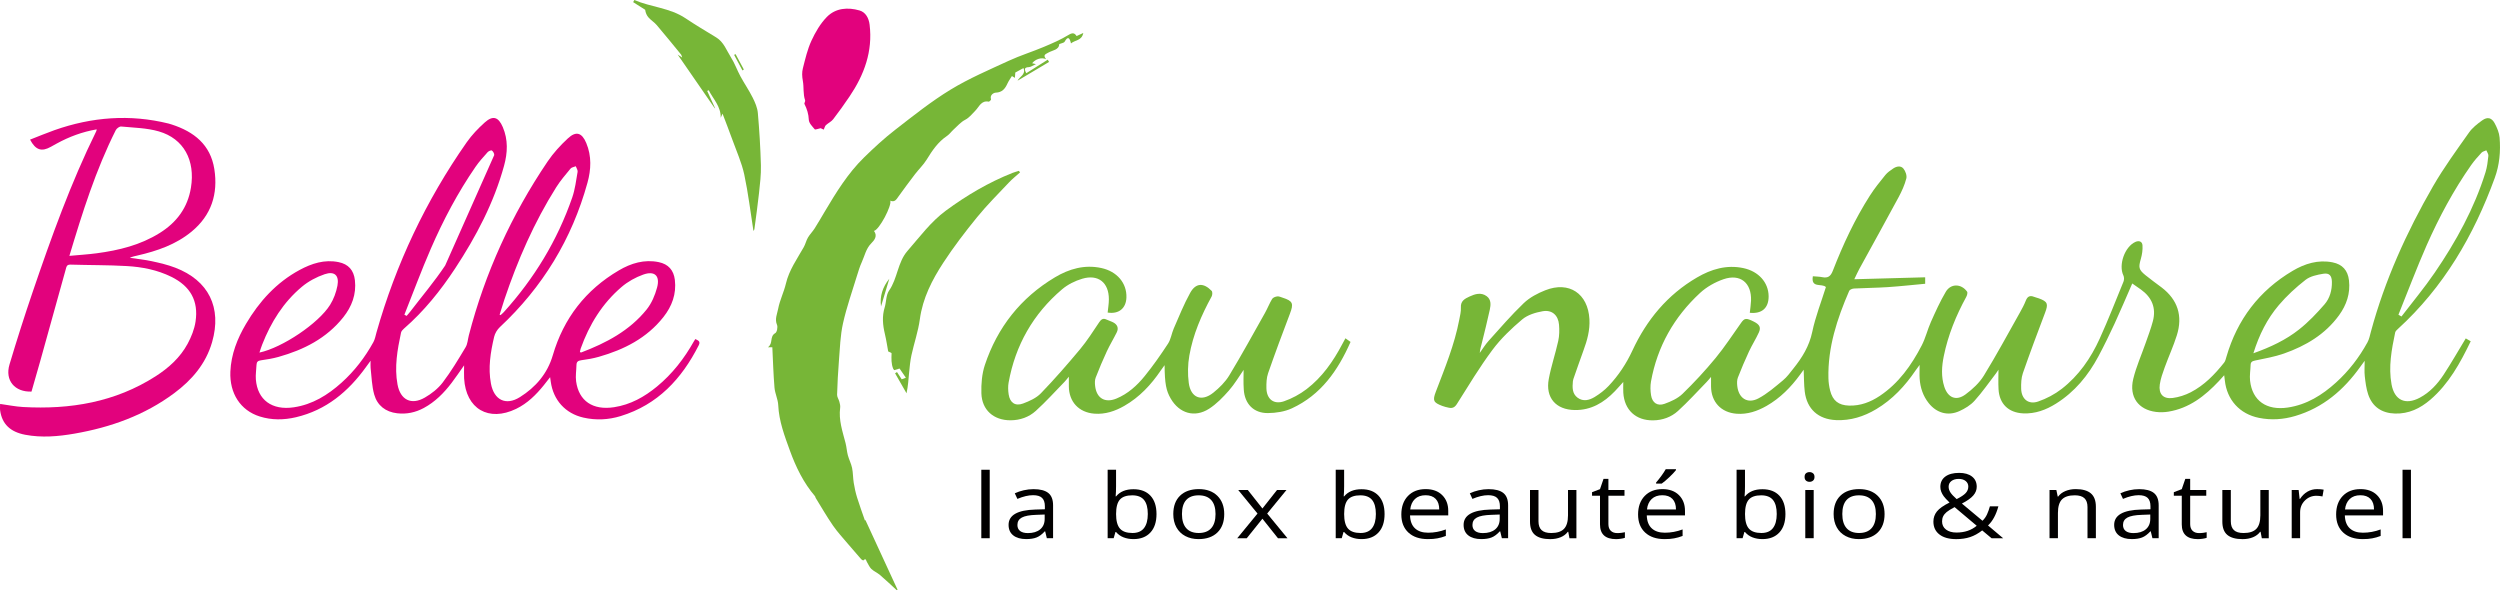 <svg xmlns="http://www.w3.org/2000/svg" viewBox="128.537 252.52 1109.538 262.25"><defs><style type="text/css">	.st0{fill:#77B637;}	.st1{fill:#E2027D;}	.st2{fill:#010000;}</style></defs><g><path class="st0" d="M 1222.88 402.71 C 1223.5 403.07 1224.2 403.48 1225.08 403.98 C 1220.41 413.64 1215.36 422.88 1207.15 429.93 C 1202.67 433.77 1197.59 436.24 1191.48 436.06 C 1185.61 435.88 1181.43 433.1 1179.56 427.54 C 1178.7 424.97 1178.37 422.2 1178.06 419.48 C 1177.83 417.44 1178.01 415.34 1178.01 412.65 C 1177.18 413.79 1176.63 414.53 1176.09 415.28 C 1168.73 425.59 1159.55 433.5 1147.17 437.15 C 1141.89 438.71 1136.53 439.07 1131.11 437.98 C 1122.56 436.27 1116.86 429.99 1115.95 421.33 C 1115.89 420.77 1115.81 420.2 1115.67 419.05 C 1114.69 420.14 1114.01 420.91 1113.32 421.65 C 1107.1 428.26 1100.17 433.71 1090.89 435.22 C 1089.1 435.51 1087.21 435.56 1085.42 435.34 C 1077.58 434.38 1073.38 428.67 1075.3 420.71 C 1076.62 415.25 1078.97 410.04 1080.82 404.71 C 1081.94 401.49 1083.17 398.3 1084.03 395.01 C 1085.55 389.19 1083.59 384.54 1078.76 381.05 C 1077.49 380.13 1076.19 379.26 1074.86 378.33 C 1072.2 384.4 1069.72 390.3 1067.04 396.11 C 1064.77 401.02 1062.4 405.89 1059.85 410.66 C 1055.31 419.17 1049.32 426.45 1041.05 431.64 C 1036.6 434.43 1031.82 436.23 1026.44 435.98 C 1019.94 435.67 1015.89 431.78 1015.52 425.3 C 1015.35 422.34 1015.49 419.36 1015.49 416.58 C 1015.27 416.91 1014.87 417.59 1014.39 418.22 C 1011.25 422.31 1008.31 426.57 1004.87 430.38 C 1003.1 432.35 1000.59 433.87 998.14 434.98 C 993.05 437.28 988 435.81 984.53 431.44 C 982.01 428.27 980.79 424.59 980.51 420.6 C 980.38 418.78 980.49 416.94 980.49 414.48 C 979.69 415.56 979.18 416.22 978.72 416.9 C 974.04 423.8 968.46 429.81 961.23 434.12 C 955.75 437.39 949.87 439.25 943.42 438.97 C 935.54 438.63 930.45 434.09 929.51 426.29 C 929.14 423.19 929.19 420.03 929.04 416.61 C 928.47 417.39 927.95 418.1 927.44 418.8 C 923.37 424.37 918.6 429.22 912.56 432.67 C 908.44 435.02 904.07 436.51 899.23 436.14 C 892.35 435.61 887.95 430.87 887.92 423.97 C 887.91 422.74 887.92 421.51 887.92 419.8 C 887.14 420.71 886.62 421.39 886.02 422 C 881.79 426.34 877.71 430.86 873.23 434.93 C 870.24 437.64 866.41 439.03 862.23 439.08 C 854.56 439.19 849.46 434.5 848.98 426.81 C 848.89 425.41 848.97 424.01 848.97 422.04 C 847.49 423.67 846.39 424.96 845.21 426.18 C 840.35 431.22 834.71 434.61 827.43 434.5 C 819.07 434.37 814.37 429.03 815.9 420.76 C 816.95 415.05 818.86 409.51 820.11 403.83 C 820.62 401.52 820.65 399.02 820.46 396.64 C 820.11 392.43 817.35 389.92 813.19 390.65 C 810.02 391.21 806.49 392.28 804.11 394.29 C 799.31 398.34 794.65 402.78 790.91 407.8 C 785.2 415.46 780.26 423.7 775.15 431.79 C 774.16 433.36 773.12 433.82 771.5 433.46 C 770.53 433.25 769.55 433.03 768.62 432.67 C 764.67 431.16 764.29 430.29 765.77 426.4 C 769.77 415.91 774.07 405.51 776.18 394.41 C 776.52 392.61 777.01 390.77 776.9 388.98 C 776.72 386.04 778.72 385.06 780.74 384.12 C 783.2 382.98 785.85 382.16 788.33 383.96 C 790.39 385.46 790.2 387.8 789.74 389.93 C 788.67 394.89 787.42 399.81 786.21 404.73 C 785.86 406.16 785.38 407.57 785.28 409.15 C 786.57 407.37 787.71 405.46 789.17 403.84 C 794.29 398.16 799.28 392.34 804.8 387.06 C 807.43 384.55 810.94 382.69 814.37 381.34 C 824.94 377.17 833.32 382.82 833.95 394.19 C 834.22 399.04 832.96 403.58 831.3 408.07 C 829.75 412.28 828.31 416.52 826.82 420.75 C 826.71 421.06 826.64 421.4 826.61 421.73 C 826.36 424.44 826.24 427.22 828.71 429.04 C 831.19 430.87 833.92 430.13 836.24 428.73 C 838.49 427.37 840.66 425.71 842.47 423.8 C 846.84 419.18 850.31 413.94 853.01 408.13 C 859.33 394.5 868.57 383.32 881.67 375.68 C 887.99 371.99 894.79 369.93 902.24 371.5 C 909.01 372.93 913.43 377.86 913.48 384 C 913.52 389.21 910.5 391.9 905.12 391.34 C 905.31 389.55 905.6 387.77 905.67 385.97 C 905.98 378.08 900.92 373.88 893.47 376.44 C 889.72 377.73 885.94 379.86 883.04 382.54 C 871.54 393.18 864.09 406.26 861.28 421.79 C 860.92 423.79 860.98 425.97 861.31 427.99 C 861.84 431.3 864.15 432.88 867.29 431.74 C 870.13 430.72 873.14 429.37 875.26 427.32 C 880.44 422.29 885.38 416.96 889.97 411.38 C 894.04 406.44 897.53 401.03 901.26 395.81 C 902.81 393.63 903.51 393.55 906.95 395.28 C 909.43 396.53 910.17 397.8 909.16 400.03 C 907.86 402.9 906.13 405.58 904.8 408.44 C 903.02 412.27 901.36 416.16 899.83 420.1 C 899.4 421.21 899.43 422.58 899.56 423.8 C 900.13 429.24 904.07 431.88 908.88 429.37 C 912.86 427.29 916.36 424.2 919.86 421.31 C 921.64 419.85 923.03 417.89 924.48 416.07 C 928.35 411.24 931.5 406.19 932.83 399.87 C 934.25 393.07 936.84 386.52 938.9 379.93 C 937.2 378.12 932.16 380.62 933.11 375.13 C 934.52 375.26 935.92 375.26 937.26 375.53 C 939.79 376.04 941.01 375.17 941.98 372.67 C 946.48 361.09 951.71 349.85 958.41 339.36 C 960.46 336.14 962.88 333.15 965.29 330.18 C 966.21 329.04 967.51 328.17 968.73 327.33 C 970.22 326.31 972.12 325.91 973.3 327.34 C 974.22 328.45 974.93 330.44 974.59 331.74 C 973.85 334.6 972.59 337.39 971.18 340.01 C 965.46 350.64 959.59 361.18 953.79 371.77 C 953.08 373.06 952.49 374.42 951.5 376.45 C 962.33 376.15 972.57 375.87 982.96 375.59 C 982.96 376.41 982.96 377.3 982.96 378.46 C 977.43 378.97 971.9 379.58 966.36 379.95 C 961.38 380.28 956.37 380.3 951.38 380.57 C 950.63 380.61 949.49 381.05 949.24 381.61 C 943.88 393.99 939.69 406.67 940.02 420.4 C 940.06 422.22 940.33 424.06 940.77 425.83 C 941.91 430.37 944.52 432.39 949.17 432.53 C 954.19 432.68 958.66 430.99 962.76 428.26 C 971.19 422.64 976.85 414.64 981.42 405.84 C 983.13 402.55 983.98 398.82 985.5 395.41 C 987.53 390.87 989.58 386.29 992.11 382.02 C 994.34 378.26 998.97 378.37 1001.55 381.94 C 1001.89 382.4 1001.56 383.61 1001.19 384.28 C 996.65 392.58 993.11 401.26 991.22 410.55 C 990.3 415.08 989.99 419.64 991.44 424.14 C 993.03 429.07 996.73 430.63 1000.87 427.56 C 1003.96 425.27 1007 422.47 1008.99 419.24 C 1014.65 410.04 1019.77 400.51 1025.08 391.09 C 1026.02 389.42 1026.92 387.72 1027.62 385.94 C 1028.34 384.11 1029.41 383.51 1031.25 384.25 C 1031.94 384.53 1032.69 384.68 1033.39 384.93 C 1037.32 386.37 1037.66 387.37 1036.2 391.24 C 1032.81 400.17 1029.46 409.12 1026.32 418.14 C 1025.58 420.28 1025.5 422.74 1025.56 425.05 C 1025.68 429.64 1028.79 432.2 1033.09 430.72 C 1036.79 429.45 1040.44 427.52 1043.53 425.13 C 1051.12 419.26 1056.48 411.48 1060.41 402.82 C 1064.19 394.49 1067.53 385.97 1070.98 377.5 C 1071.3 376.71 1071.3 375.52 1070.93 374.77 C 1068.68 370.1 1071.51 362.02 1076.25 359.89 C 1077.95 359.13 1079.31 359.76 1079.41 361.42 C 1079.54 363.42 1079.22 365.53 1078.66 367.47 C 1077.6 371.17 1077.69 372.17 1080.69 374.62 C 1083.01 376.52 1085.46 378.25 1087.85 380.06 C 1095.08 385.55 1097.34 392.74 1094.66 401.3 C 1093.15 406.13 1091.01 410.76 1089.28 415.53 C 1088.38 418.02 1087.45 420.57 1087.08 423.17 C 1086.48 427.4 1088.62 429.7 1092.82 429.15 C 1095.56 428.79 1098.35 427.89 1100.81 426.62 C 1106.83 423.51 1111.48 418.7 1115.65 413.44 C 1116.18 412.77 1116.39 411.8 1116.64 410.94 C 1121.44 394.34 1131.2 381.51 1146.05 372.72 C 1151.43 369.54 1157.33 367.68 1163.74 368.95 C 1168.17 369.83 1170.54 372.53 1171.05 376.96 C 1171.71 382.73 1169.98 387.84 1166.64 392.44 C 1160.48 400.93 1151.86 406.02 1142.2 409.42 C 1138.07 410.87 1133.69 411.63 1129.38 412.53 C 1128.1 412.8 1127.42 413.17 1127.39 414.51 C 1127.32 416.83 1126.9 419.19 1127.15 421.47 C 1128.14 430.39 1134.46 434.79 1143.9 433.39 C 1152.31 432.14 1159.15 427.86 1165.3 422.29 C 1170.97 417.16 1175.58 411.15 1179.25 404.46 C 1180.03 403.04 1180.35 401.34 1180.78 399.74 C 1186.93 376.92 1196.61 355.58 1208.36 335.18 C 1213.13 326.91 1218.81 319.16 1224.32 311.34 C 1225.81 309.22 1228.02 307.5 1230.16 305.96 C 1232.51 304.26 1234.4 304.72 1235.75 307.3 C 1236.78 309.25 1237.72 311.45 1237.9 313.6 C 1238.4 319.69 1237.87 325.69 1235.73 331.54 C 1226.4 357.11 1213.03 380.05 1192.72 398.55 C 1192.25 398.98 1191.67 399.52 1191.55 400.09 C 1189.95 407.69 1188.52 415.33 1189.94 423.11 C 1191.23 430.17 1196.08 432.43 1202.47 429.03 C 1206.93 426.66 1210.27 423.01 1213 418.9 C 1216.44 413.66 1219.52 408.24 1222.88 402.71 Z M 1193 392.2 C 1193.45 392.46 1193.9 392.73 1194.34 392.99 C 1199.28 386.53 1204.51 380.27 1209.09 373.56 C 1218.55 359.72 1226.62 345.1 1231.64 328.99 C 1232.37 326.64 1232.66 324.12 1232.92 321.65 C 1233 320.89 1232.33 320.05 1232.01 319.24 C 1231.29 319.57 1230.39 319.73 1229.89 320.27 C 1228.26 322.04 1226.63 323.85 1225.26 325.81 C 1217.45 336.95 1211.05 348.91 1205.55 361.31 C 1201.07 371.48 1197.17 381.9 1193 392.2 Z M 1128.62 409.31 C 1136.3 406.57 1143.06 403.37 1148.92 398.73 C 1153.05 395.47 1156.74 391.58 1160.2 387.6 C 1162.56 384.88 1163.54 381.31 1163.47 377.61 C 1163.42 374.86 1162.34 373.57 1159.63 374.02 C 1156.91 374.47 1153.86 375.1 1151.78 376.72 C 1147.5 380.06 1143.41 383.81 1139.9 387.95 C 1134.77 393.99 1131.2 401.03 1128.62 409.31 Z"></path><path class="st1" d="M 437.14 402.99 C 438.34 403.62 439.54 403.97 438.65 405.74 C 431.1 420.66 420.44 432.15 403.98 437.19 C 398.56 438.85 392.99 439.12 387.43 437.85 C 379.42 436.01 374.08 430.05 372.97 421.91 C 372.91 421.44 372.84 420.97 372.69 419.91 C 371.55 421.37 370.73 422.45 369.87 423.51 C 366.44 427.76 362.61 431.55 357.62 433.97 C 345.41 439.89 335.3 433.98 334.52 420.46 C 334.42 418.75 334.51 417.04 334.51 414.67 C 332.39 417.66 330.75 420.12 328.96 422.46 C 325.55 426.94 321.65 430.88 316.63 433.59 C 312.92 435.59 308.98 436.42 304.82 435.94 C 299.67 435.35 296 432.5 294.62 427.62 C 293.55 423.84 293.48 419.78 293.02 415.84 C 292.92 414.98 293.01 414.09 293.01 412.62 C 292.13 413.83 291.56 414.59 291.01 415.36 C 283.14 426.31 273.3 434.55 259.87 437.7 C 254.52 438.95 249.12 439.03 243.82 437.36 C 235.26 434.67 230.37 427.11 230.78 417.45 C 231.11 409.75 233.85 402.82 237.69 396.31 C 243.59 386.31 251.18 377.91 261.52 372.33 C 266.88 369.44 272.56 367.59 278.78 368.85 C 283.18 369.74 285.55 372.45 286.05 376.89 C 286.75 383.14 284.68 388.57 280.87 393.36 C 273.45 402.67 263.38 407.76 252.18 410.91 C 249.63 411.63 246.98 412.07 244.35 412.43 C 243.01 412.61 242.43 413.12 242.38 414.44 C 242.3 416.6 241.92 418.77 242.09 420.91 C 242.81 430.03 249.29 434.73 258.92 433.29 C 267.24 432.05 274.02 427.84 280.13 422.35 C 285.88 417.18 290.53 411.11 294.26 404.35 C 294.96 403.07 295.21 401.54 295.62 400.1 C 304.23 369.72 317.54 341.56 335.65 315.7 C 337.92 312.46 340.73 309.51 343.69 306.86 C 347.32 303.62 349.75 304.4 351.69 308.94 C 354.09 314.57 353.83 320.31 352.25 326.07 C 347.73 342.55 339.87 357.45 330.55 371.63 C 324.08 381.48 316.73 390.62 307.79 398.39 C 307.25 398.86 306.66 399.49 306.52 400.14 C 304.91 407.74 303.52 415.38 304.96 423.16 C 306.23 430 311.05 432.44 317.07 428.98 C 320.04 427.28 322.95 424.99 325.01 422.29 C 328.77 417.35 331.98 411.97 335.18 406.63 C 336.08 405.13 336.15 403.14 336.61 401.37 C 343.8 373.63 355.53 347.93 371.56 324.22 C 374.1 320.46 377.25 317.02 380.58 313.93 C 384.22 310.55 386.8 311.39 388.74 316.02 C 391.17 321.83 390.88 327.79 389.25 333.67 C 382.34 358.68 369.33 380 350.36 397.72 C 349.19 398.82 348.21 400.47 347.84 402.02 C 346.24 408.85 345.1 415.78 346.43 422.8 C 347.8 430.07 353.04 432.69 359.28 428.77 C 366.26 424.39 371.48 418.38 373.88 410.19 C 378.68 393.79 388.47 381.16 403.2 372.52 C 408.59 369.35 414.5 367.53 420.9 368.86 C 425.18 369.75 427.53 372.44 428.05 376.74 C 428.79 382.99 426.77 388.43 422.97 393.24 C 415.59 402.59 405.52 407.68 394.33 410.87 C 391.78 411.6 389.14 412.06 386.5 412.4 C 385.06 412.59 384.4 413.1 384.38 414.53 C 384.33 416.94 383.9 419.39 384.22 421.74 C 385.41 430.52 391.68 434.68 401.04 433.25 C 408.36 432.13 414.53 428.68 420.14 424.05 C 426.91 418.46 432.2 411.66 436.48 404.03 C 436.65 403.72 436.89 403.38 437.14 402.99 Z M 347.88 321.35 C 347.95 320.69 347.4 319.71 346.83 319.32 C 346.51 319.1 345.37 319.59 344.95 320.06 C 343.07 322.17 341.15 324.27 339.56 326.59 C 331.71 338 325.26 350.21 319.75 362.88 C 315.55 372.53 311.9 382.41 308.01 392.19 C 308.34 392.37 308.67 392.54 309 392.72 C 309.54 392.09 310.1 391.49 310.6 390.83 C 315.8 384.03 321.37 377.47 326.11 370.36 M 350.27 392.18 C 350.41 392.25 350.55 392.32 350.69 392.38 C 351.17 391.94 351.68 391.54 352.11 391.07 C 365.62 376.13 375.91 359.24 382.5 340.19 C 383.76 336.54 384.23 332.6 384.89 328.77 C 385.02 328.02 384.37 327.13 384.08 326.3 C 383.29 326.64 382.23 326.76 381.75 327.35 C 379.53 330.04 377.23 332.71 375.38 335.65 C 365.58 351.23 358.28 367.98 352.42 385.38 C 351.67 387.63 350.99 389.91 350.27 392.18 Z M 385.9 408.79 C 386.23 408.87 386.4 408.98 386.52 408.94 C 397.6 404.73 407.95 399.28 415.52 389.88 C 417.73 387.14 419.24 383.57 420.16 380.13 C 421.57 374.9 419.08 372.57 414 374.39 C 410.57 375.62 407.16 377.52 404.39 379.89 C 395.81 387.23 390.05 396.59 386.27 407.19 C 386.09 407.71 386.02 408.26 385.9 408.79 Z M 243.68 409 C 253.82 406.83 269.92 396.05 275.05 387.8 C 276.63 385.26 277.74 382.25 278.3 379.3 C 279.15 374.77 277 372.73 272.63 374.22 C 269.03 375.44 265.42 377.36 262.51 379.8 C 254.32 386.65 248.79 395.51 244.91 405.42 C 244.49 406.48 244.16 407.58 243.68 409 Z"></path><path class="st0" d="M 578.97 287.07 C 578.51 286.79 578.04 286.51 577.64 286.27 C 576.98 287.36 576.18 288.44 575.64 289.63 C 574.6 291.9 573.33 293.53 570.46 293.64 C 569.61 293.67 567.72 294.61 568.37 296.61 C 568.44 296.83 567.63 297.69 567.34 297.64 C 563.99 296.97 563.09 299.97 561.4 301.64 C 559.95 303.07 558.83 304.69 556.87 305.7 C 554.97 306.68 553.46 308.45 551.83 309.93 C 550.79 310.87 549.95 312.1 548.8 312.87 C 544.82 315.54 542.27 319.35 539.82 323.34 C 538.39 325.66 536.34 327.6 534.67 329.78 C 532.17 333.04 529.72 336.35 527.32 339.69 C 526.39 340.99 525.65 342.44 523.65 341.58 C 524.47 343.68 518.77 354.54 516.42 355 C 518.15 357.31 516.54 359.16 515.21 360.52 C 512.85 362.91 512.3 366.04 511.01 368.86 C 510.15 370.74 509.54 372.74 508.93 374.72 C 506.77 381.81 504.28 388.82 502.67 396.03 C 501.46 401.45 501.31 407.13 500.86 412.71 C 500.45 417.7 500.21 422.71 500.05 427.71 C 500.02 428.72 500.77 429.73 501.05 430.78 C 501.28 431.64 501.54 432.58 501.42 433.44 C 500.67 438.94 502.48 444.01 503.81 449.18 C 504.27 450.95 504.36 452.82 504.83 454.58 C 505.34 456.48 506.3 458.27 506.7 460.18 C 507.15 462.35 507.08 464.63 507.44 466.83 C 507.8 469.04 508.28 471.26 508.95 473.4 C 510.01 476.83 511.26 480.2 512.41 483.53 C 512.33 483.62 512.5 483.43 512.61 483.3 C 517.37 493.61 522.14 503.95 526.91 514.29 C 526.76 514.33 526.61 514.36 526.46 514.4 C 524.01 512.16 521.61 509.87 519.09 507.71 C 517.91 506.7 516.38 506.09 515.26 505.03 C 514.4 504.21 513.94 502.97 513.28 501.93 C 512.93 501.38 512.92 499.98 511.72 501.25 C 511.65 501.32 510.98 500.98 510.74 500.7 C 508.77 498.47 506.82 496.22 504.9 493.94 C 502.64 491.26 500.23 488.68 498.25 485.81 C 495.5 481.83 493.08 477.61 490.53 473.49 C 490.4 473.28 490.43 472.97 490.28 472.79 C 485.17 466.83 481.77 459.82 479.14 452.59 C 476.77 446.07 474.25 439.47 473.93 432.32 C 473.81 429.72 472.49 427.18 472.27 424.57 C 471.77 418.64 471.61 412.68 471.31 406.63 C 471.03 406.63 470.58 406.63 469.38 406.63 C 471.79 404.86 469.97 401.87 472.62 400.36 C 473.37 399.93 473.81 397.69 473.39 396.71 C 472.29 394.15 473.47 391.83 473.89 389.59 C 474.6 385.79 476.43 382.22 477.32 378.44 C 478.74 372.38 482.29 367.45 485.26 362.2 C 486.02 360.87 486.33 359.28 487.11 357.96 C 487.95 356.53 489.18 355.32 490.07 353.92 C 491.59 351.54 492.99 349.08 494.44 346.65 C 499.56 338.04 504.78 329.49 511.99 322.43 C 516.41 318.11 520.98 313.89 525.86 310.11 C 533.85 303.92 541.8 297.55 550.41 292.31 C 558.6 287.32 567.55 283.51 576.29 279.47 C 581.31 277.15 586.63 275.51 591.73 273.36 C 595.54 271.76 599.39 270.1 602.89 267.95 C 604.82 266.77 605.6 267.41 606.37 268.52 C 607.35 268.06 608.14 267.69 609.31 267.15 C 608.66 270.62 605.71 270.21 603.86 271.78 C 603.27 269.2 602.47 268.48 601.04 271.02 C 600.74 271.56 599.66 271.66 598.64 272.09 C 598.55 274.73 595.62 274.8 593.72 275.91 C 592.51 276.62 591.31 276.88 592.81 278.79 C 590.79 277.82 588.07 278.77 586.6 280.58 C 586.93 280.66 587.25 280.74 588.3 280.99 C 586.84 281.63 586.01 282.28 585.14 282.32 C 583.1 282.41 583.06 283.25 584.02 285.01 C 587.25 282.97 590.4 280.99 593.54 279.01 C 593.74 279.34 593.93 279.68 594.13 280.01 C 589.47 282.79 584.8 285.57 580.14 288.34 C 581.07 286.5 583.95 285.57 582.77 282.73 C 581.36 283.51 579.95 284.28 579.14 284.72 C 579.06 285.9 579.02 286.48 578.97 287.07 Z"></path><path class="st1" d="M 171.45 309.93 C 165.02 311.04 159.23 313.21 153.73 316.22 C 152.85 316.7 151.98 317.18 151.11 317.67 C 146.99 319.98 144.35 319.15 141.88 314.49 C 145.52 313.07 149.09 311.57 152.73 310.28 C 169.31 304.44 186.17 303.11 203.34 307.35 C 203.82 307.47 204.3 307.63 204.77 307.78 C 214.63 310.97 221.96 316.73 223.66 327.57 C 225.38 338.56 222.36 348.05 213.58 355.3 C 206.59 361.07 198.27 363.9 189.6 365.91 C 188.47 366.17 187.33 366.38 186.15 366.94 C 189.42 367.43 192.73 367.76 195.96 368.46 C 199.45 369.21 202.96 370.04 206.28 371.31 C 221.15 376.97 227.08 389.05 222.67 404.36 C 219.89 414 213.7 421.18 205.85 427.02 C 192.68 436.82 177.65 442.18 161.62 444.97 C 154.37 446.23 147.07 446.86 139.75 445.48 C 133.06 444.21 129.47 440.71 128.6 434.73 C 128.47 433.86 128.58 432.96 128.58 431.79 C 132.09 432.28 135.42 432.97 138.78 433.16 C 159.7 434.33 179.63 431.03 197.6 419.52 C 203.42 415.79 208.52 411.19 211.83 405.05 C 213.46 402.02 214.81 398.64 215.32 395.27 C 216.72 386.02 213 379.53 204.57 375.37 C 198.34 372.3 191.61 370.99 184.79 370.6 C 176.48 370.12 168.14 370.22 159.81 369.96 C 158.07 369.91 158 371.01 157.7 372.11 C 153.94 385.66 150.18 399.21 146.4 412.75 C 145.13 417.3 143.8 421.84 142.52 426.31 C 135.04 426.59 130.66 421.31 132.75 414.3 C 135.96 403.54 139.38 392.84 143 382.21 C 151.27 357.95 159.91 333.82 171.25 310.77 C 171.34 310.63 171.35 310.45 171.45 309.93 Z M 159.33 366.08 C 163.67 365.68 167.57 365.44 171.44 364.93 C 181.32 363.62 190.9 361.27 199.47 355.9 C 206.96 351.21 211.84 344.7 213.28 335.8 C 215.25 323.7 210.13 314.06 199.04 310.84 C 193.7 309.29 187.92 309.21 182.31 308.67 C 181.56 308.6 180.31 309.51 179.92 310.28 C 171.04 327.94 165.15 346.72 159.33 366.08 Z"></path><path class="st0" d="M 680.47 416.69 C 678.46 419.57 676.48 422.98 673.92 425.88 C 671.31 428.85 668.45 431.8 665.16 433.92 C 658.75 438.04 651.95 436 648.12 429.41 C 646.07 425.89 645.48 422.78 645.4 414.59 C 644.67 415.6 644.17 416.25 643.71 416.93 C 639.41 423.28 634.27 428.79 627.55 432.64 C 623.43 435 619.06 436.48 614.23 436.11 C 607.34 435.58 602.94 430.85 602.91 423.96 C 602.9 422.73 602.91 421.49 602.91 419.7 C 602.11 420.65 601.61 421.34 601.02 421.95 C 596.79 426.29 592.73 430.82 588.24 434.88 C 585.18 437.65 581.28 439.04 577 439.05 C 569.57 439.07 564.3 434.52 564.09 427.05 C 563.97 422.88 564.33 418.45 565.63 414.52 C 571.2 397.79 581.56 384.66 596.75 375.59 C 603.03 371.84 609.88 369.86 617.32 371.47 C 624.28 372.97 628.67 378.15 628.46 384.55 C 628.3 389.4 625.04 392.02 620.13 391.24 C 620.32 389.27 620.67 387.3 620.67 385.33 C 620.68 377.92 615.94 374.11 608.84 376.23 C 605.65 377.18 602.4 378.79 599.88 380.94 C 587.06 391.85 579.17 405.72 576.17 422.31 C 575.87 424 575.93 425.82 576.19 427.53 C 576.75 431.25 579.1 432.91 582.6 431.6 C 585.43 430.54 588.47 429.18 590.5 427.07 C 596.56 420.8 602.3 414.21 607.89 407.51 C 611.03 403.75 613.67 399.57 616.41 395.49 C 617.31 394.15 618.18 393.65 619.68 394.37 C 620.65 394.84 621.71 395.12 622.66 395.63 C 624.48 396.61 625.09 398.16 624.16 400.04 C 622.76 402.87 621.1 405.58 619.77 408.44 C 617.99 412.27 616.34 416.17 614.82 420.11 C 614.39 421.21 614.43 422.59 614.57 423.81 C 615.18 429.25 618.93 431.5 623.99 429.42 C 629.13 427.3 633.17 423.63 636.59 419.41 C 640.3 414.83 643.7 409.97 646.93 405.03 C 648.21 403.07 648.51 400.5 649.47 398.3 C 651.8 392.98 653.95 387.55 656.76 382.49 C 659.23 378.04 662.69 377.91 666.28 381.61 C 666.7 382.05 666.64 383.42 666.29 384.08 C 661.74 392.38 658.01 401.01 656.38 410.35 C 655.69 414.3 655.6 418.5 656.13 422.47 C 657.01 429.1 661.84 430.97 667.03 426.8 C 669.72 424.64 672.33 422.06 674.1 419.14 C 679.61 410.04 684.72 400.7 689.94 391.43 C 691.08 389.4 691.92 387.2 693.12 385.21 C 693.5 384.58 694.58 384.17 695.39 384.07 C 696.16 383.98 697.01 384.38 697.8 384.64 C 702.36 386.11 702.74 387.23 701.03 391.73 C 697.69 400.5 694.42 409.3 691.34 418.16 C 690.62 420.22 690.55 422.6 690.59 424.82 C 690.68 429.65 693.85 432.19 698.43 430.6 C 701.97 429.37 705.45 427.49 708.43 425.21 C 715.29 419.97 720.16 413 724.17 405.42 C 724.63 404.55 725.11 403.68 725.66 402.66 C 726.45 403.22 727.11 403.69 727.93 404.27 C 722.34 416.96 714.77 427.81 701.88 433.75 C 698.68 435.23 694.82 435.82 691.26 435.85 C 684.9 435.91 680.92 431.74 680.54 425.36 C 680.32 422.37 680.47 419.38 680.47 416.69 Z"></path><path class="st0" d="M 462.93 355.02 C 461.62 346.74 460.63 338.27 458.85 329.97 C 457.72 324.73 455.45 319.73 453.62 314.64 C 452.22 310.75 450.71 306.91 449.21 302.95 C 448.96 303.52 448.68 304.16 448.4 304.8 C 448.53 299.79 445.08 296.51 443.08 292.57 C 442.85 292.67 442.62 292.77 442.39 292.87 C 443.56 295.43 444.74 297.99 445.91 300.56 C 445.85 300.55 445.79 300.55 445.73 300.54 C 440.24 292.6 434.76 284.65 429.28 276.72 C 429.75 277.04 430.3 277.4 431.3 278.07 C 431.03 277.29 431.01 276.97 430.84 276.77 C 427.25 272.39 423.69 267.99 420.02 263.67 C 418.96 262.42 417.48 261.53 416.39 260.31 C 415.57 259.4 415.05 258.22 414.87 256.85 C 413.1 255.73 411.33 254.61 409.55 253.48 C 409.71 253.16 409.88 252.84 410.04 252.52 C 417.45 255.71 425.83 255.98 432.78 260.63 C 437.22 263.61 441.83 266.34 446.39 269.12 C 449.81 271.2 450.99 274.92 452.97 278.02 C 454.63 280.63 455.65 283.63 457.14 286.37 C 458.87 289.57 460.95 292.58 462.58 295.83 C 463.65 297.97 464.68 300.33 464.88 302.66 C 465.56 310.38 466.03 318.13 466.24 325.88 C 466.35 329.98 465.84 334.11 465.4 338.21 C 464.83 343.55 464.06 348.87 463.35 354.19 C 463.3 354.56 463.01 354.88 462.93 355.02 Z"></path><path class="st0" d="M 581.25 329.04 C 579.59 330.53 577.82 331.91 576.3 333.53 C 571.53 338.59 566.58 343.52 562.19 348.91 C 556.9 355.4 551.78 362.09 547.2 369.1 C 542.21 376.75 538.05 384.84 536.78 394.2 C 536.05 399.59 534.22 404.83 533.05 410.17 C 532.5 412.69 532.27 415.28 532.02 417.86 C 531.73 420.82 531.58 423.8 530.87 427.07 C 529.18 424.11 527.48 421.16 525.79 418.2 C 526.07 418.02 526.36 417.83 526.64 417.65 C 527.3 418.67 527.97 419.7 528.72 420.86 C 529.28 420.65 529.86 420.43 530.58 420.16 C 529.56 418.67 528.6 417.28 527.77 416.08 C 526.95 416.33 526.14 416.57 525.4 416.8 C 525.17 416.5 525.04 416.39 524.98 416.25 C 524.03 414.01 524.15 411.67 524.23 409.32 C 524.24 409.08 523.33 408.81 522.73 408.49 C 522.3 406.16 521.9 403.42 521.26 400.73 C 520.32 396.8 519.95 392.92 521.17 388.96 C 521.93 386.5 521.73 383.48 523.11 381.51 C 526.93 376.05 526.88 368.9 531.34 363.82 C 536.75 357.65 541.6 350.97 548.31 346.02 C 557.53 339.23 567.31 333.45 577.98 329.23 C 578.87 328.88 579.81 328.64 580.73 328.35 C 580.91 328.58 581.08 328.81 581.25 329.04 Z"></path><path class="st1" d="M 494.13 310.05 C 493.72 309.86 493.02 309.53 492.76 309.42 C 491.59 309.65 490.37 310.19 490.12 309.89 C 489.04 308.63 487.57 307.16 487.5 305.71 C 487.39 303.12 486.7 300.9 485.57 298.67 C 485.38 298.29 486.02 297.52 485.87 297.07 C 484.88 294.25 485.37 291.25 484.86 288.47 C 484.49 286.46 484.4 284.62 484.87 282.82 C 485.93 278.68 486.89 274.43 488.67 270.58 C 490.41 266.8 492.63 262.99 495.51 260.04 C 499.41 256.06 504.82 255.67 509.98 257.15 C 512.68 257.92 514.11 260.47 514.48 263.45 C 515.93 275.32 512.08 285.71 505.58 295.33 C 503.25 298.77 500.84 302.17 498.3 305.46 C 497.48 306.52 496.09 307.13 495.08 308.07 C 494.64 308.48 494.51 309.21 494.13 310.05 Z"></path><path class="st0" d="M 523.23 376.23 C 522 380.33 520.77 384.44 519.54 388.54 C 518.93 383.94 520.3 379.85 523.23 376.23 Z"></path><path class="st0" d="M 458.06 283.79 C 456.82 281.49 455.59 279.18 454.35 276.88 C 454.56 276.76 454.78 276.64 454.99 276.53 C 456.21 278.81 457.44 281.08 458.66 283.36 C 458.46 283.49 458.26 283.64 458.06 283.79 Z"></path><g transform="matrix(1, 0, 0, 1, 0, -22.977)"><path class="st2" d="M567.79,514.37h-3.73v-30.39h3.73V514.37z"></path><path class="st2" d="M593.14,514.37l-0.74-3.05h-0.18c-1.23,1.34-2.45,2.25-3.67,2.72c-1.22,0.48-2.74,0.71-4.57,0.71 c-2.44,0-4.35-0.55-5.74-1.64c-1.39-1.09-2.08-2.65-2.08-4.67c0-4.32,3.98-6.59,11.93-6.8l4.18-0.12v-1.33 c0-1.68-0.42-2.92-1.25-3.72c-0.83-0.8-2.16-1.2-3.99-1.2c-2.05,0-4.37,0.55-6.96,1.64l-1.15-2.48c1.21-0.57,2.54-1.02,3.99-1.35 c1.44-0.33,2.89-0.49,4.35-0.49c2.93,0,5.11,0.57,6.53,1.7c1.41,1.13,2.12,2.95,2.12,5.45v14.61H593.14z M584.72,512.09 c2.32,0,4.14-0.55,5.47-1.66c1.32-1.11,1.99-2.66,1.99-4.65v-1.93l-3.73,0.14c-2.96,0.09-5.1,0.49-6.41,1.2 c-1.31,0.71-1.96,1.81-1.96,3.31c0,1.17,0.41,2.06,1.22,2.68C582.11,511.78,583.25,512.09,584.72,512.09z"></path><path class="st2" d="M631.59,492.62c3.23,0,5.75,0.96,7.54,2.88c1.79,1.92,2.68,4.64,2.68,8.15s-0.9,6.25-2.71,8.19 c-1.8,1.95-4.31,2.92-7.51,2.92c-1.6,0-3.07-0.26-4.39-0.77c-1.33-0.51-2.44-1.31-3.34-2.37h-0.27l-0.79,2.75h-2.67v-30.39h3.73 v7.38c0,1.65-0.06,3.14-0.18,4.45h0.18C625.6,493.68,628.17,492.62,631.59,492.62z M631.05,495.33c-2.55,0-4.38,0.63-5.5,1.9 s-1.68,3.41-1.68,6.42s0.58,5.16,1.73,6.46s3,1.94,5.55,1.94c2.29,0,4-0.73,5.12-2.18s1.68-3.54,1.68-6.26 c0-2.79-0.56-4.86-1.68-6.23S633.4,495.33,631.05,495.33z"></path><path class="st2" d="M671.87,503.65c0,3.49-1.01,6.21-3.03,8.17s-4.81,2.94-8.38,2.94c-2.2,0-4.16-0.45-5.86-1.35 s-3.02-2.19-3.95-3.87s-1.39-3.65-1.39-5.9c0-3.49,1-6.21,3.01-8.15s4.79-2.92,8.36-2.92c3.44,0,6.18,1,8.21,2.99 C670.85,497.56,671.87,500.25,671.87,503.65z M653.11,503.65c0,2.73,0.63,4.82,1.89,6.25s3.11,2.15,5.55,2.15s4.29-0.71,5.56-2.14 c1.27-1.43,1.9-3.51,1.9-6.26c0-2.72-0.63-4.79-1.9-6.2c-1.26-1.41-3.13-2.12-5.6-2.12c-2.44,0-4.28,0.7-5.53,2.09 S653.11,500.89,653.11,503.65z"></path><path class="st2" d="M686.64,503.42l-8.56-10.45h4.25l6.49,8.2l6.47-8.2h4.2l-8.56,10.45l9.01,10.96h-4.22l-6.9-8.67l-6.96,8.67 h-4.22L686.64,503.42z"></path><path class="st2" d="M732.81,492.62c3.23,0,5.75,0.96,7.54,2.88c1.79,1.92,2.68,4.64,2.68,8.15s-0.9,6.25-2.71,8.19 c-1.8,1.95-4.31,2.92-7.51,2.92c-1.6,0-3.07-0.26-4.39-0.77c-1.33-0.51-2.44-1.31-3.34-2.37h-0.27l-0.79,2.75h-2.67v-30.39h3.73 v7.38c0,1.65-0.06,3.14-0.18,4.45h0.18C726.82,493.68,729.4,492.62,732.81,492.62z M732.27,495.33c-2.55,0-4.38,0.63-5.5,1.9 s-1.68,3.41-1.68,6.42s0.58,5.16,1.73,6.46s3,1.94,5.55,1.94c2.29,0,4-0.73,5.12-2.18s1.68-3.54,1.68-6.26 c0-2.79-0.56-4.86-1.68-6.23S734.62,495.33,732.27,495.33z"></path><path class="st2" d="M762.24,514.76c-3.64,0-6.51-0.96-8.61-2.89c-2.1-1.93-3.16-4.6-3.16-8.03c0-3.45,0.98-6.19,2.93-8.22 c1.96-2.03,4.58-3.05,7.87-3.05c3.08,0,5.53,0.88,7.32,2.65s2.7,4.09,2.7,6.98v2.05h-16.96c0.08,2.51,0.8,4.42,2.19,5.72 c1.38,1.3,3.33,1.95,5.85,1.95c2.65,0,5.27-0.48,7.86-1.45v2.89c-1.32,0.5-2.56,0.85-3.74,1.06 C765.33,514.66,763.91,514.76,762.24,514.76z M761.23,495.29c-1.98,0-3.55,0.56-4.73,1.68c-1.17,1.12-1.87,2.67-2.08,4.65h12.87 c0-2.04-0.52-3.61-1.57-4.7S763.18,495.29,761.23,495.29z"></path><path class="st2" d="M795.09,514.37l-0.74-3.05h-0.18c-1.23,1.34-2.45,2.25-3.67,2.72c-1.22,0.48-2.74,0.71-4.57,0.71 c-2.44,0-4.35-0.55-5.74-1.64c-1.39-1.09-2.08-2.65-2.08-4.67c0-4.32,3.98-6.59,11.93-6.8l4.18-0.12v-1.33 c0-1.68-0.42-2.92-1.25-3.72c-0.83-0.8-2.16-1.2-3.99-1.2c-2.05,0-4.37,0.55-6.96,1.64l-1.15-2.48c1.21-0.57,2.54-1.02,3.99-1.35 c1.44-0.33,2.89-0.49,4.35-0.49c2.93,0,5.11,0.57,6.53,1.7c1.41,1.13,2.12,2.95,2.12,5.45v14.61H795.09z M786.67,512.09 c2.32,0,4.14-0.55,5.47-1.66c1.32-1.11,1.99-2.66,1.99-4.65v-1.93l-3.73,0.14c-2.96,0.09-5.1,0.49-6.41,1.2 c-1.31,0.71-1.96,1.81-1.96,3.31c0,1.17,0.41,2.06,1.22,2.68C784.06,511.78,785.2,512.09,786.67,512.09z"></path><path class="st2" d="M811.34,492.97v13.89c0,1.75,0.46,3.05,1.37,3.91s2.34,1.29,4.29,1.29c2.58,0,4.46-0.61,5.65-1.84 c1.19-1.22,1.79-3.22,1.79-6v-11.25h3.73v21.41h-3.08l-0.54-2.87h-0.2c-0.76,1.05-1.82,1.86-3.18,2.42 c-1.35,0.56-2.9,0.84-4.64,0.84c-3,0-5.24-0.62-6.73-1.86c-1.49-1.24-2.23-3.22-2.23-5.94v-14H811.34z"></path><path class="st2" d="M846.32,512.09c0.66,0,1.29-0.04,1.91-0.13s1.1-0.17,1.46-0.26v2.48c-0.4,0.17-1,0.31-1.79,0.42 c-0.79,0.11-1.49,0.17-2.12,0.17c-4.76,0-7.14-2.18-7.14-6.54v-12.73h-3.53v-1.56l3.53-1.35l1.57-4.57h2.16v4.96h7.14v2.52h-7.14 v12.6c0,1.29,0.35,2.28,1.06,2.97S845.09,512.09,846.32,512.09z"></path><path class="st2" d="M867.31,514.76c-3.64,0-6.51-0.96-8.61-2.89c-2.1-1.93-3.16-4.6-3.16-8.03c0-3.45,0.98-6.19,2.93-8.22 c1.96-2.03,4.58-3.05,7.87-3.05c3.08,0,5.53,0.88,7.32,2.65s2.7,4.09,2.7,6.98v2.05H859.4c0.08,2.51,0.8,4.42,2.19,5.72 c1.38,1.3,3.33,1.95,5.85,1.95c2.65,0,5.27-0.48,7.86-1.45v2.89c-1.32,0.5-2.56,0.85-3.74,1.06 C870.39,514.66,868.97,514.76,867.31,514.76z M866.3,495.29c-1.98,0-3.55,0.56-4.73,1.68c-1.17,1.12-1.87,2.67-2.08,4.65h12.87 c0-2.04-0.52-3.61-1.57-4.7S868.24,495.29,866.3,495.29z M863.53,489.65c0.72-0.81,1.49-1.78,2.33-2.93 c0.83-1.15,1.49-2.14,1.96-2.99h4.54v0.41c-0.66,0.85-1.64,1.89-2.94,3.12s-2.43,2.19-3.39,2.87h-2.49V489.65z"></path><path class="st2" d="M910.72,492.62c3.23,0,5.75,0.96,7.54,2.88c1.79,1.92,2.68,4.64,2.68,8.15s-0.9,6.25-2.71,8.19 c-1.8,1.95-4.31,2.92-7.51,2.92c-1.6,0-3.07-0.26-4.39-0.77c-1.33-0.51-2.44-1.31-3.34-2.37h-0.27l-0.79,2.75h-2.67v-30.39h3.73 v7.38c0,1.65-0.06,3.14-0.18,4.45h0.18C904.73,493.68,907.31,492.62,910.72,492.62z M910.18,495.33c-2.55,0-4.38,0.63-5.5,1.9 s-1.68,3.41-1.68,6.42s0.58,5.16,1.73,6.46s3,1.94,5.55,1.94c2.29,0,4-0.73,5.12-2.18s1.68-3.54,1.68-6.26 c0-2.79-0.56-4.86-1.68-6.23S912.53,495.33,910.18,495.33z"></path><path class="st2" d="M929.44,487.17c0-0.74,0.21-1.29,0.63-1.63s0.94-0.52,1.57-0.52c0.6,0,1.12,0.18,1.55,0.53 s0.65,0.89,0.65,1.62s-0.22,1.27-0.65,1.63s-0.95,0.54-1.55,0.54c-0.63,0-1.15-0.18-1.57-0.54S929.44,487.9,929.44,487.17z M933.48,514.37h-3.73v-21.41h3.73V514.37z"></path><path class="st2" d="M964.94,503.65c0,3.49-1.01,6.21-3.03,8.17s-4.81,2.94-8.38,2.94c-2.2,0-4.16-0.45-5.86-1.35 s-3.02-2.19-3.95-3.87s-1.39-3.65-1.39-5.9c0-3.49,1-6.21,3.01-8.15s4.79-2.92,8.36-2.92c3.44,0,6.18,1,8.21,2.99 C963.92,497.56,964.94,500.25,964.94,503.65z M946.18,503.65c0,2.73,0.63,4.82,1.89,6.25s3.11,2.15,5.55,2.15s4.29-0.71,5.56-2.14 c1.27-1.43,1.9-3.51,1.9-6.26c0-2.72-0.63-4.79-1.9-6.2c-1.26-1.41-3.13-2.12-5.6-2.12c-2.44,0-4.28,0.7-5.53,2.09 S946.18,500.89,946.18,503.65z"></path><path class="st2" d="M986.61,506.97c0-1.69,0.52-3.19,1.56-4.49c1.04-1.3,2.91-2.62,5.6-3.95c-1.27-1.24-2.14-2.17-2.59-2.81 c-0.46-0.64-0.82-1.3-1.09-1.99s-0.4-1.41-0.4-2.15c0-1.95,0.73-3.48,2.2-4.57s3.51-1.64,6.13-1.64c2.43,0,4.33,0.54,5.73,1.63 s2.09,2.6,2.09,4.54c0,1.39-0.51,2.68-1.53,3.86s-2.7,2.37-5.05,3.58l9.14,7.64c0.84-0.81,1.51-1.75,2.01-2.84 c0.5-1.09,0.92-2.28,1.27-3.56h3.77c-1.02,3.72-2.55,6.55-4.6,8.48l6.72,5.68h-5.14l-4.16-3.48c-1.77,1.38-3.56,2.37-5.39,2.97 s-3.86,0.9-6.11,0.9c-3.22,0-5.72-0.69-7.49-2.07C987.49,511.31,986.61,509.41,986.61,506.97z M996.85,511.85 c3.61,0,6.6-1,8.98-3.01l-9.82-8.28c-1.66,0.89-2.84,1.62-3.53,2.2s-1.2,1.2-1.53,1.87s-0.49,1.42-0.49,2.27 c0,1.52,0.58,2.73,1.74,3.62C993.37,511.41,994.92,511.85,996.85,511.85z M993.37,491.5c0,0.9,0.27,1.75,0.81,2.57 s1.46,1.79,2.76,2.94c1.93-0.98,3.28-1.88,4.03-2.71c0.76-0.83,1.13-1.78,1.13-2.86c0-1-0.39-1.82-1.16-2.45 c-0.77-0.63-1.8-0.95-3.09-0.95c-1.33,0-2.41,0.31-3.25,0.94C993.78,489.61,993.37,490.45,993.37,491.5z"></path><path class="st2" d="M1055,514.37v-13.85c0-1.75-0.46-3.05-1.37-3.91s-2.34-1.29-4.29-1.29c-2.58,0-4.46,0.61-5.66,1.82 s-1.8,3.21-1.8,6v11.23h-3.73v-21.41h3.03l0.61,2.93h0.18c0.76-1.05,1.83-1.87,3.21-2.45s2.91-0.87,4.6-0.87 c2.96,0,5.2,0.62,6.69,1.87s2.25,3.23,2.25,5.97v13.96H1055z"></path><path class="st2" d="M1083.82,514.37l-0.74-3.05h-0.18c-1.23,1.34-2.45,2.25-3.67,2.72c-1.22,0.48-2.74,0.71-4.57,0.71 c-2.44,0-4.35-0.55-5.74-1.64c-1.39-1.09-2.08-2.65-2.08-4.67c0-4.32,3.98-6.59,11.93-6.8l4.18-0.12v-1.33 c0-1.68-0.42-2.92-1.25-3.72c-0.83-0.8-2.16-1.2-3.99-1.2c-2.05,0-4.37,0.55-6.96,1.64l-1.15-2.48c1.21-0.57,2.54-1.02,3.99-1.35 c1.44-0.33,2.89-0.49,4.35-0.49c2.93,0,5.11,0.57,6.53,1.7c1.41,1.13,2.12,2.95,2.12,5.45v14.61H1083.82z M1075.4,512.09 c2.32,0,4.14-0.55,5.47-1.66c1.32-1.11,1.99-2.66,1.99-4.65v-1.93l-3.73,0.14c-2.96,0.09-5.1,0.49-6.41,1.2 c-1.31,0.71-1.96,1.81-1.96,3.31c0,1.17,0.41,2.06,1.22,2.68C1072.79,511.78,1073.93,512.09,1075.4,512.09z"></path><path class="st2" d="M1104.52,512.09c0.66,0,1.29-0.04,1.91-0.13s1.1-0.17,1.46-0.26v2.48c-0.4,0.17-1,0.31-1.79,0.42 c-0.79,0.11-1.49,0.17-2.12,0.17c-4.76,0-7.14-2.18-7.14-6.54v-12.73h-3.53v-1.56l3.53-1.35l1.57-4.57h2.16v4.96h7.14v2.52h-7.14 v12.6c0,1.29,0.35,2.28,1.06,2.97S1103.29,512.09,1104.52,512.09z"></path><path class="st2" d="M1118.61,492.97v13.89c0,1.75,0.46,3.05,1.37,3.91s2.34,1.29,4.29,1.29c2.58,0,4.46-0.61,5.65-1.84 c1.19-1.22,1.79-3.22,1.79-6v-11.25h3.73v21.41h-3.08l-0.54-2.87h-0.2c-0.76,1.05-1.82,1.86-3.18,2.42 c-1.35,0.56-2.9,0.84-4.64,0.84c-3,0-5.24-0.62-6.73-1.86c-1.49-1.24-2.23-3.22-2.23-5.94v-14H1118.61z"></path><path class="st2" d="M1156.87,492.58c1.09,0,2.07,0.08,2.94,0.23l-0.52,3.01c-1.02-0.2-1.92-0.29-2.7-0.29 c-1.99,0-3.7,0.7-5.11,2.11c-1.42,1.41-2.12,3.16-2.12,5.25v11.48h-3.73v-21.41h3.08l0.43,3.96h0.18c0.91-1.39,2.01-2.47,3.3-3.22 S1155.33,492.58,1156.87,492.58z"></path><path class="st2" d="M1177.12,514.76c-3.64,0-6.51-0.96-8.61-2.89c-2.1-1.93-3.16-4.6-3.16-8.03c0-3.45,0.98-6.19,2.93-8.22 c1.96-2.03,4.58-3.05,7.87-3.05c3.08,0,5.53,0.88,7.32,2.65s2.7,4.09,2.7,6.98v2.05h-16.96c0.08,2.51,0.8,4.42,2.19,5.72 c1.38,1.3,3.33,1.95,5.85,1.95c2.65,0,5.27-0.48,7.86-1.45v2.89c-1.32,0.5-2.56,0.85-3.74,1.06 C1180.2,514.66,1178.78,514.76,1177.12,514.76z M1176.1,495.29c-1.98,0-3.55,0.56-4.73,1.68c-1.17,1.12-1.87,2.67-2.08,4.65h12.87 c0-2.04-0.52-3.61-1.57-4.7S1178.05,495.29,1176.1,495.29z"></path><path class="st2" d="M1198.55,514.37h-3.73v-30.39h3.73V514.37z"></path></g></g></svg>